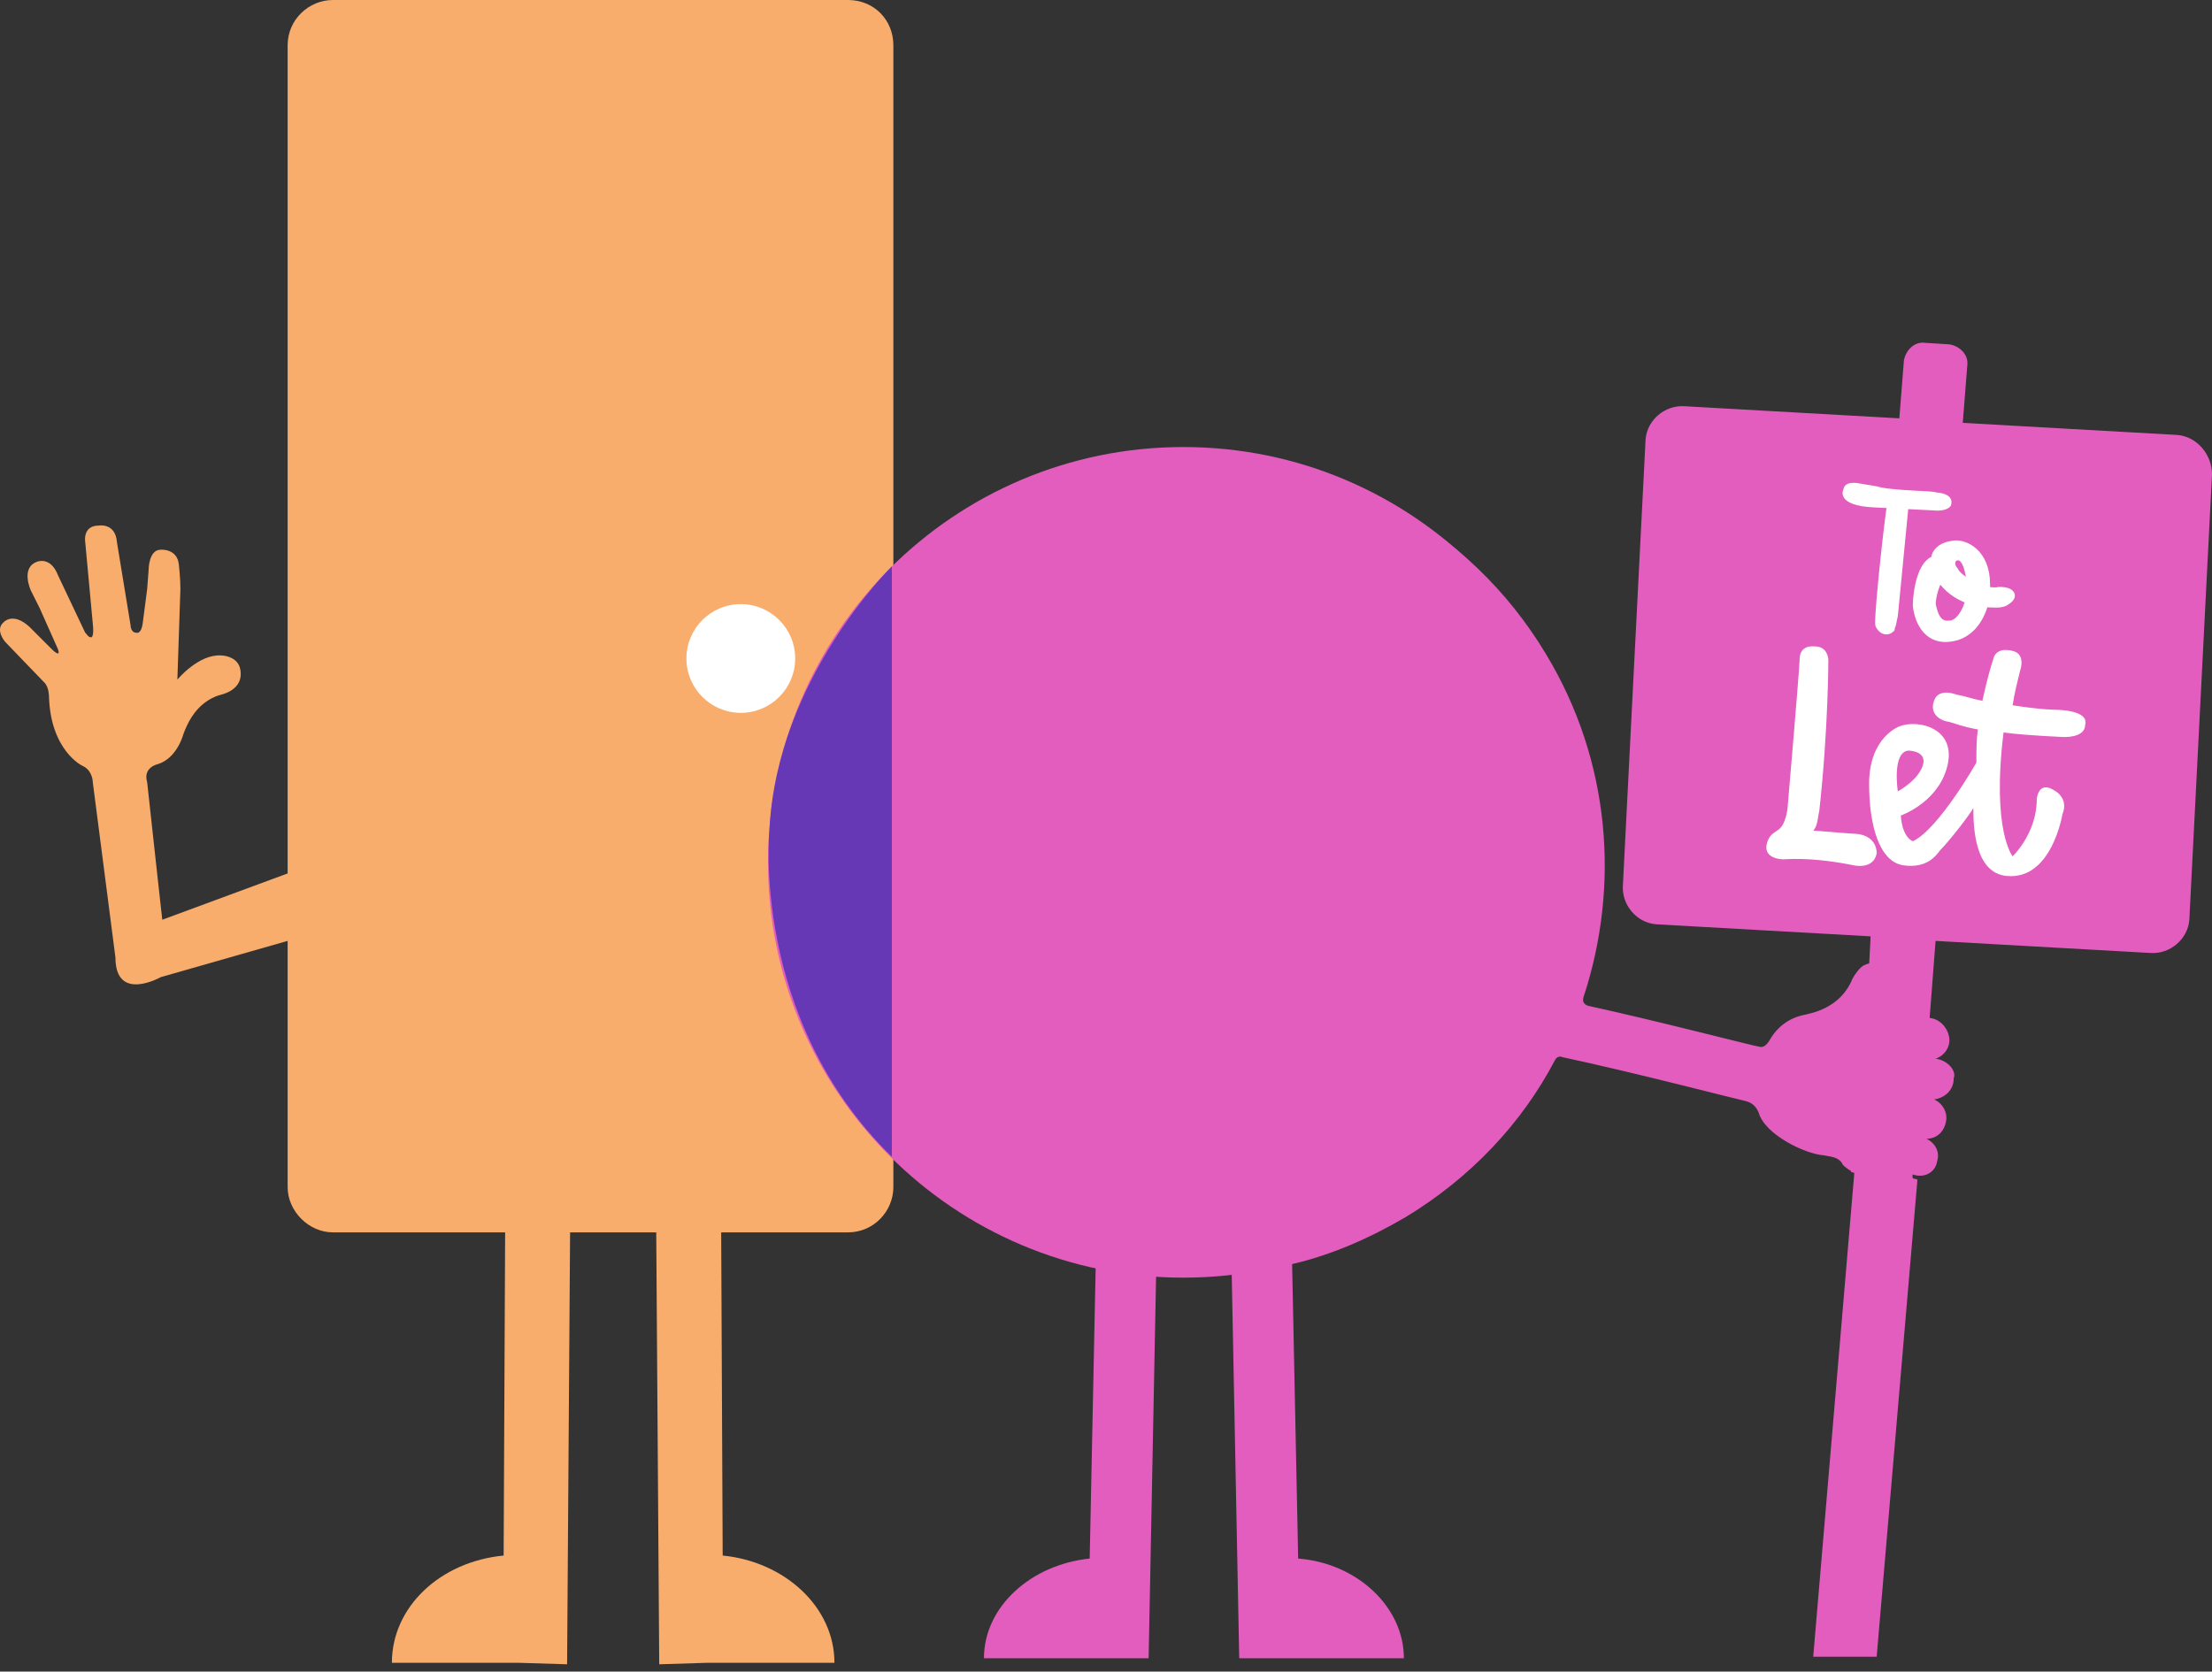 <svg width="86" height="65" viewBox="0 0 86 65" fill="none" xmlns="http://www.w3.org/2000/svg">
<rect x="0" y="0" width="86" height="65" fill="#333333" stroke="none"/>
<path d="M32.971 47.921H12.945C12.005 47.921 11.183 47.099 11.183 46.159V1.762C11.183 0.763 12.005 0 12.945 0H32.971C33.969 0 34.733 0.763 34.733 1.762V46.159C34.733 47.099 33.969 47.921 32.971 47.921Z" fill="#F8AD6D"/>
<path d="M28.801 27.719C29.969 27.719 30.916 26.772 30.916 25.605C30.916 24.437 29.969 23.491 28.801 23.491C27.634 23.491 26.687 24.437 26.687 25.605C26.687 26.772 27.634 27.719 28.801 27.719Z" fill="white"/>
<path d="M19.64 47.744L19.581 60.488C17.115 60.723 15.236 62.485 15.236 64.658H20.169L22.048 64.716L22.165 47.803H25.513L25.63 64.716L27.509 64.658H32.442C32.442 62.485 30.505 60.723 28.097 60.488L28.038 47.744" fill="#F8AD6D"/>
<path d="M11.594 36.469L6.25 37.996C6.25 37.996 4.488 38.994 4.488 37.232L3.608 30.42C3.608 30.42 3.608 29.95 3.196 29.774C3.196 29.774 1.963 29.187 1.904 27.073C1.904 27.073 1.905 26.72 1.728 26.544L0.201 24.959C0.201 24.959 -0.21 24.489 0.143 24.195C0.143 24.195 0.495 23.784 1.141 24.371L2.022 25.252C2.022 25.252 2.374 25.605 2.257 25.252L1.552 23.667L1.2 22.962C1.2 22.962 0.789 22.081 1.435 21.846C1.435 21.846 1.963 21.611 2.257 22.375L3.314 24.606L3.373 24.665C3.373 24.665 3.431 24.782 3.549 24.782C3.549 24.782 3.666 24.782 3.608 24.254L3.314 21.083C3.314 21.083 3.196 20.437 3.842 20.437C3.842 20.437 4.488 20.319 4.547 21.083L5.076 24.313C5.076 24.313 5.076 24.606 5.311 24.606C5.311 24.606 5.487 24.665 5.546 24.254L5.722 22.903L5.78 22.14C5.78 22.14 5.78 21.376 6.25 21.376C6.25 21.376 6.896 21.318 6.955 21.964C6.955 21.964 7.014 22.492 7.014 22.903L6.896 26.427C6.896 26.427 7.718 25.428 8.599 25.487C8.599 25.487 9.128 25.487 9.304 25.898C9.304 25.898 9.656 26.72 8.599 27.014C8.599 27.014 7.953 27.131 7.483 27.836C7.483 27.836 7.307 28.071 7.131 28.541C7.131 28.541 6.896 29.48 6.133 29.715C6.133 29.715 5.546 29.833 5.722 30.42L6.133 34.179L6.309 35.764L11.712 33.768L11.594 36.469Z" fill="#F8AD6D"/>
<path d="M72.552 40.051C72.611 39.992 72.611 39.934 72.669 39.875C72.611 39.934 72.493 39.992 72.434 40.051C72.493 40.051 72.552 40.051 72.552 40.051Z" fill="white"/>
<path d="M72.728 39.875C72.787 39.816 72.904 39.758 72.963 39.699C72.845 39.758 72.787 39.816 72.728 39.875Z" fill="white"/>
<path d="M75.253 41.167C75.605 41.05 75.84 40.697 75.782 40.345C75.723 39.934 75.371 39.581 74.959 39.581H74.901H73.256C73.139 39.581 73.021 39.581 72.963 39.64C73.021 39.581 73.08 39.523 73.139 39.405L73.256 37.526C73.021 37.409 72.728 37.409 72.493 37.526C72.317 37.585 72.082 37.937 72.023 38.055C71.553 39.229 70.379 39.405 70.144 39.464C69.557 39.581 69.087 39.934 68.793 40.462C68.676 40.639 68.558 40.756 68.382 40.697C68.265 40.697 64.447 39.699 61.746 39.112C61.57 39.053 61.511 38.935 61.57 38.759C62.979 34.472 62.627 29.598 60.102 25.428C57.107 20.437 51.821 17.677 46.418 17.677C43.6 17.677 40.546 18.088 38.197 19.967C20.05 34.237 40.017 48.273 40.017 48.273C40.839 48.625 41.72 48.919 42.601 49.154L42.366 60.605C40.076 60.84 38.255 62.485 38.255 64.481H42.895H44.657L44.95 49.506C44.892 49.506 44.892 49.506 44.95 49.506C45.42 49.565 45.949 49.565 46.418 49.565C46.888 49.565 47.417 49.565 47.887 49.506L48.18 64.481H49.942H54.581C54.581 62.485 52.761 60.782 50.471 60.605L50.236 49.154C51.763 48.801 53.231 48.156 54.64 47.333C57.165 45.806 59.162 43.692 60.454 41.226C60.513 41.108 60.63 41.05 60.748 41.108C63.508 41.696 67.56 42.753 67.853 42.811C68.088 42.87 68.265 42.988 68.382 43.281C68.617 44.103 70.144 44.867 70.907 44.925C71.201 44.984 71.436 44.984 71.612 45.219C71.612 45.278 71.73 45.395 72.023 45.572L72.434 39.934C72.493 39.875 72.61 39.816 72.669 39.758C72.61 39.816 72.552 39.875 72.552 39.934C72.493 40.051 72.493 40.169 72.493 40.286C72.493 40.639 72.728 40.932 73.022 41.05C72.787 41.167 72.61 41.461 72.552 41.754C72.552 42.107 72.728 42.459 73.022 42.577C72.728 42.694 72.552 42.929 72.493 43.222C72.493 43.457 72.552 43.751 72.728 43.868C72.493 43.986 72.376 44.162 72.317 44.456C72.258 44.808 72.552 45.16 72.904 45.278L73.08 45.337L74.431 45.689C74.842 45.806 75.253 45.572 75.312 45.16C75.429 44.808 75.253 44.456 74.901 44.28C75.312 44.28 75.605 43.986 75.664 43.575C75.723 43.222 75.488 42.87 75.194 42.753C75.605 42.694 75.958 42.4 75.958 41.931C76.075 41.637 75.723 41.226 75.253 41.167Z" fill="#E35DBE"/>
<path d="M84.649 16.913L76.31 16.443L76.486 14.212C76.545 13.801 76.193 13.448 75.782 13.39L74.842 13.331C74.431 13.272 74.079 13.624 74.02 14.036L73.844 16.267L65.505 15.797C64.741 15.739 64.036 16.326 63.978 17.089L63.097 34.414C63.038 35.177 63.625 35.882 64.389 35.941L72.728 36.41L72.669 37.526L72.082 45.748L70.496 64.423H72.963L74.548 45.865L73.198 45.513L73.022 45.454C72.61 45.337 72.376 44.926 72.493 44.515C72.552 44.28 72.669 44.162 72.845 44.045C72.669 43.869 72.552 43.634 72.61 43.399C72.669 43.105 72.845 42.812 73.139 42.753C72.845 42.635 72.61 42.283 72.669 41.931C72.669 41.637 72.845 41.343 73.139 41.226C72.845 41.108 72.61 40.815 72.61 40.462C72.61 40.345 72.61 40.228 72.669 40.11C72.61 40.11 72.611 40.11 72.552 40.11C72.611 40.051 72.728 39.993 72.787 39.934C72.845 39.875 72.904 39.816 73.022 39.758C73.139 39.699 73.256 39.64 73.374 39.64H75.018L75.253 36.587L83.592 37.056C84.356 37.115 85.06 36.528 85.119 35.764L86 18.44C86 17.677 85.413 16.972 84.649 16.913Z" fill="#E35DBE"/>
<path d="M46.008 49.682C54.927 49.682 62.157 42.452 62.157 33.533C62.157 24.613 54.927 17.383 46.008 17.383C37.088 17.383 29.858 24.613 29.858 33.533C29.858 42.452 37.088 49.682 46.008 49.682Z" fill="#E35DBE"/>
<path d="M77.955 23.373C77.779 23.491 77.426 23.432 77.133 23.432C76.957 24.078 76.545 24.724 75.723 24.782C74.901 24.841 74.607 24.078 74.549 23.549C74.549 23.021 74.725 21.905 75.253 21.788C75.253 21.494 75.488 21.259 75.958 21.2C76.369 21.142 77.191 21.494 77.191 22.727C77.191 22.786 77.191 22.903 77.191 22.962C77.309 23.021 77.485 23.021 77.661 23.021C77.661 22.962 78.542 23.021 77.955 23.373ZM75.782 24.313C76.193 24.313 76.487 23.784 76.604 23.314C76.076 23.138 75.723 22.845 75.43 22.433C75.253 22.551 75.077 23.197 75.077 23.491C75.136 23.784 75.253 24.371 75.782 24.313ZM76.076 21.611C75.782 21.67 75.782 22.022 75.958 22.199C76.076 22.433 76.369 22.61 76.663 22.786C76.604 22.257 76.487 21.553 76.076 21.611Z" fill="white" stroke="white" stroke-width="0.36" stroke-miterlimit="10"/>
<path d="M72.963 18.91L72.258 18.793C72.258 18.793 71.73 18.675 71.671 19.027C71.671 19.027 71.319 19.673 72.904 19.732L75.195 19.849C75.195 19.849 75.664 19.908 75.841 19.673C75.841 19.673 76.076 19.204 75.253 19.145C75.253 19.086 73.492 19.086 72.963 18.91Z" fill="white"/>
<path d="M73.374 19.556C73.257 20.261 72.904 23.491 72.904 24.195C72.904 24.254 72.904 24.372 72.963 24.43C73.022 24.548 73.257 24.783 73.55 24.606C73.609 24.548 73.668 24.548 73.668 24.43C73.727 24.313 73.727 24.195 73.785 23.96L74.196 19.732C74.196 19.732 74.314 19.145 73.55 19.321C73.492 19.38 73.374 19.439 73.374 19.556Z" fill="white"/>
<path d="M72.023 32.417L70.496 32.299C70.672 32.123 70.672 31.771 70.731 31.536C71.083 28.365 71.084 25.663 71.084 25.663C71.084 25.663 71.083 25.135 70.555 25.135C69.909 25.076 69.968 25.663 69.968 25.663C69.909 26.662 69.498 31.419 69.498 31.419C69.498 31.419 69.439 32.123 69.087 32.299C68.911 32.417 68.734 32.534 68.676 32.887C68.617 33.415 69.322 33.415 69.322 33.415C70.261 33.356 71.201 33.474 72.082 33.65C72.082 33.65 72.845 33.826 72.963 33.18C72.963 32.769 72.669 32.417 72.023 32.417Z" fill="white"/>
<path d="M79.951 27.601C79.951 27.601 79.364 27.601 78.248 27.425C78.307 27.014 78.424 26.544 78.542 26.074C78.542 26.074 78.777 25.428 78.248 25.311C77.778 25.194 77.543 25.37 77.485 25.663C77.426 25.84 77.25 26.427 77.073 27.249C76.721 27.19 76.428 27.073 76.075 27.014C76.075 27.014 75.371 26.72 75.194 27.249C75.018 27.719 75.371 28.012 75.782 28.071C76.016 28.13 76.251 28.247 76.897 28.365C76.839 28.776 76.839 29.187 76.839 29.657C76.839 29.657 75.371 32.241 74.372 32.711C74.372 32.711 73.961 32.593 73.902 31.712C73.902 31.712 75.253 31.242 75.664 29.95C76.193 28.306 74.548 27.954 73.844 28.247C73.844 28.247 72.669 28.658 72.669 30.479C72.669 32.123 73.08 33.533 74.02 33.65C74.901 33.768 75.253 33.298 75.429 33.063C75.782 32.711 76.604 31.653 76.721 31.419C76.721 32.182 76.78 33.944 78.013 34.061C79.775 34.237 80.186 31.653 80.186 31.653C80.186 31.653 80.48 31.066 79.834 30.714C79.246 30.361 79.188 31.066 79.188 31.066C79.188 32.417 78.248 33.298 78.248 33.298C78.248 33.298 77.426 32.299 77.896 28.482C78.307 28.541 79.011 28.6 80.186 28.658C80.186 28.658 81.067 28.717 81.067 28.189C81.243 27.601 79.951 27.601 79.951 27.601ZM74.196 29.187C74.196 29.187 74.842 29.187 74.783 29.657C74.666 30.303 73.785 30.773 73.785 30.773C73.785 30.773 73.55 29.246 74.196 29.187Z" fill="white"/>
<path d="M74.372 46.276L71.965 45.572L71.612 39.405H74.196L74.372 46.276Z" fill="#E35DBE"/>
<path d="M34.674 22.023C34.674 22.023 30.21 26.368 29.917 32.241C29.917 32.241 29.153 39.582 34.674 44.984V22.023Z" fill="#6638B6"/>
</svg>
